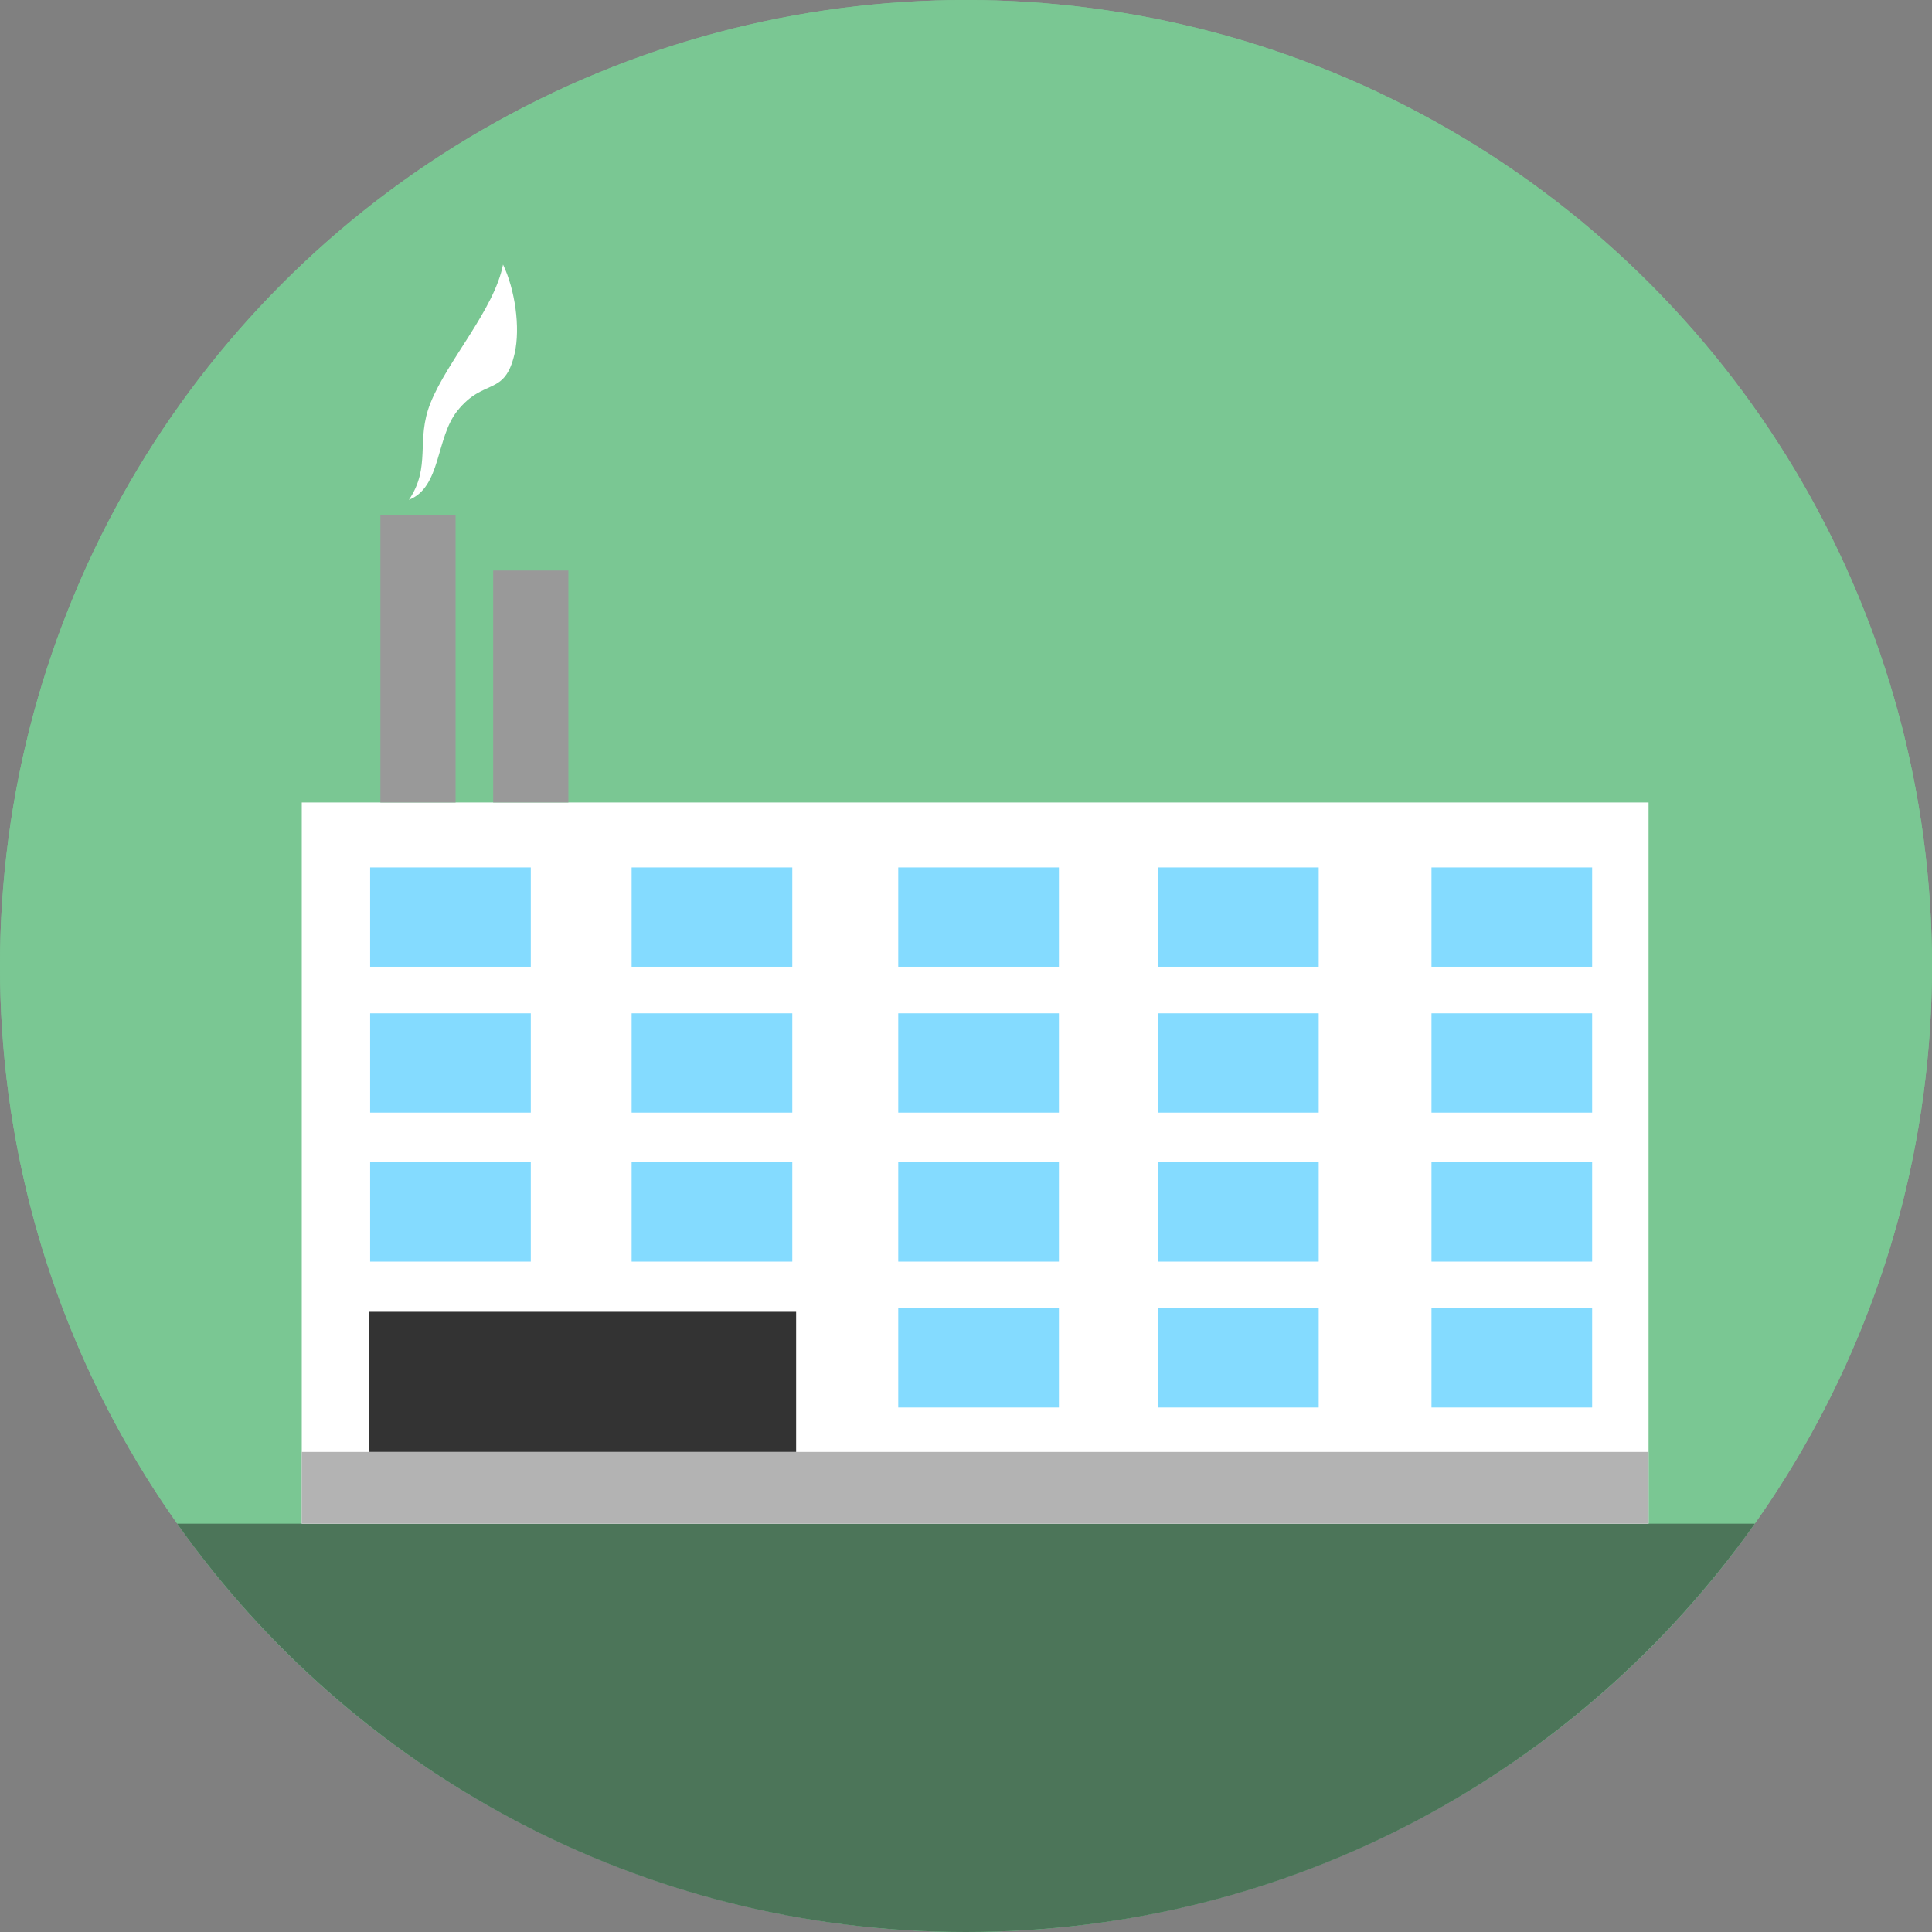 <?xml version="1.0" encoding="UTF-8"?>
<!DOCTYPE svg PUBLIC "-//W3C//DTD SVG 1.1//EN" "http://www.w3.org/Graphics/SVG/1.1/DTD/svg11.dtd">
<!-- Creator: CorelDRAW X5 -->
<svg xmlns="http://www.w3.org/2000/svg" xml:space="preserve" width="564px" height="564px" style="shape-rendering:geometricPrecision; text-rendering:geometricPrecision; image-rendering:optimizeQuality; fill-rule:evenodd; clip-rule:evenodd"
viewBox="0 0 130790 130790"
 xmlns:xlink="http://www.w3.org/1999/xlink">
 <rect x="0" y="0" width="130790" height="130790" fill="#808080" stroke="none"/>
 <defs>
  <style type="text/css">
   <![CDATA[
    .fil5 {fill:#333333}
    .fil1 {fill:#4C7559}
    .fil0 {fill:#7AC793}
    .fil4 {fill:#84DBFF}
    .fil6 {fill:#999999}
    .fil3 {fill:#B3B3B3}
    .fil2 {fill:white}
   ]]>
  </style>
 </defs>
 <g id="Ebene_x0020_1">
  <circle class="fil0" cx="65395" cy="65395" r="65395"/>
  <circle class="fil0" cx="65395" cy="65395" r="65395"/>
  <path class="fil1" d="M118794 103151c-11845,16723 -31347,27639 -53400,27639 -22052,0 -41554,-10916 -53400,-27639l106799 0z"/>
  <rect class="fil2" x="20429" y="54326" width="91173" height="48826"/>
  <rect class="fil3" x="20429" y="98292" width="91173" height="4860"/>
  <rect class="fil4" x="25057" y="58722" width="10876" height="6724"/>
  <rect class="fil4" x="42759" y="58722" width="10876" height="6724"/>
  <rect class="fil4" x="60808" y="58722" width="10876" height="6724"/>
  <rect class="fil4" x="78395" y="58722" width="10876" height="6724"/>
  <rect class="fil4" x="96907" y="58722" width="10876" height="6724"/>
  <rect class="fil4" x="25057" y="68598" width="10876" height="6724"/>
  <rect class="fil4" x="42759" y="68598" width="10876" height="6724"/>
  <rect class="fil4" x="60808" y="68598" width="10876" height="6724"/>
  <rect class="fil4" x="78395" y="68598" width="10876" height="6724"/>
  <rect class="fil4" x="96907" y="68598" width="10876" height="6724"/>
  <rect class="fil4" x="25057" y="78683" width="10876" height="6724"/>
  <rect class="fil4" x="42759" y="78683" width="10876" height="6724"/>
  <rect class="fil4" x="60808" y="78683" width="10876" height="6724"/>
  <rect class="fil4" x="78395" y="78683" width="10876" height="6724"/>
  <rect class="fil4" x="96907" y="78683" width="10876" height="6724"/>
  <rect class="fil4" x="60808" y="88559" width="10876" height="6724"/>
  <rect class="fil4" x="78395" y="88559" width="10876" height="6724"/>
  <rect class="fil4" x="96907" y="88559" width="10876" height="6724"/>
  <rect class="fil5" x="24970" y="88804" width="28925" height="9487"/>
  <rect class="fil6" x="25751" y="34888" width="5091" height="19438"/>
  <rect class="fil6" x="33387" y="38620" width="5091" height="15705"/>
  <path class="fil2" d="M27683 33836c1526,-2256 446,-4021 1458,-6550 1155,-2887 4316,-6324 4913,-9376 796,1659 1193,4245 781,6037 -673,2922 -2072,1614 -3871,3863 -1469,1837 -1091,5163 -3280,6026z"/>
 </g>
</svg>
